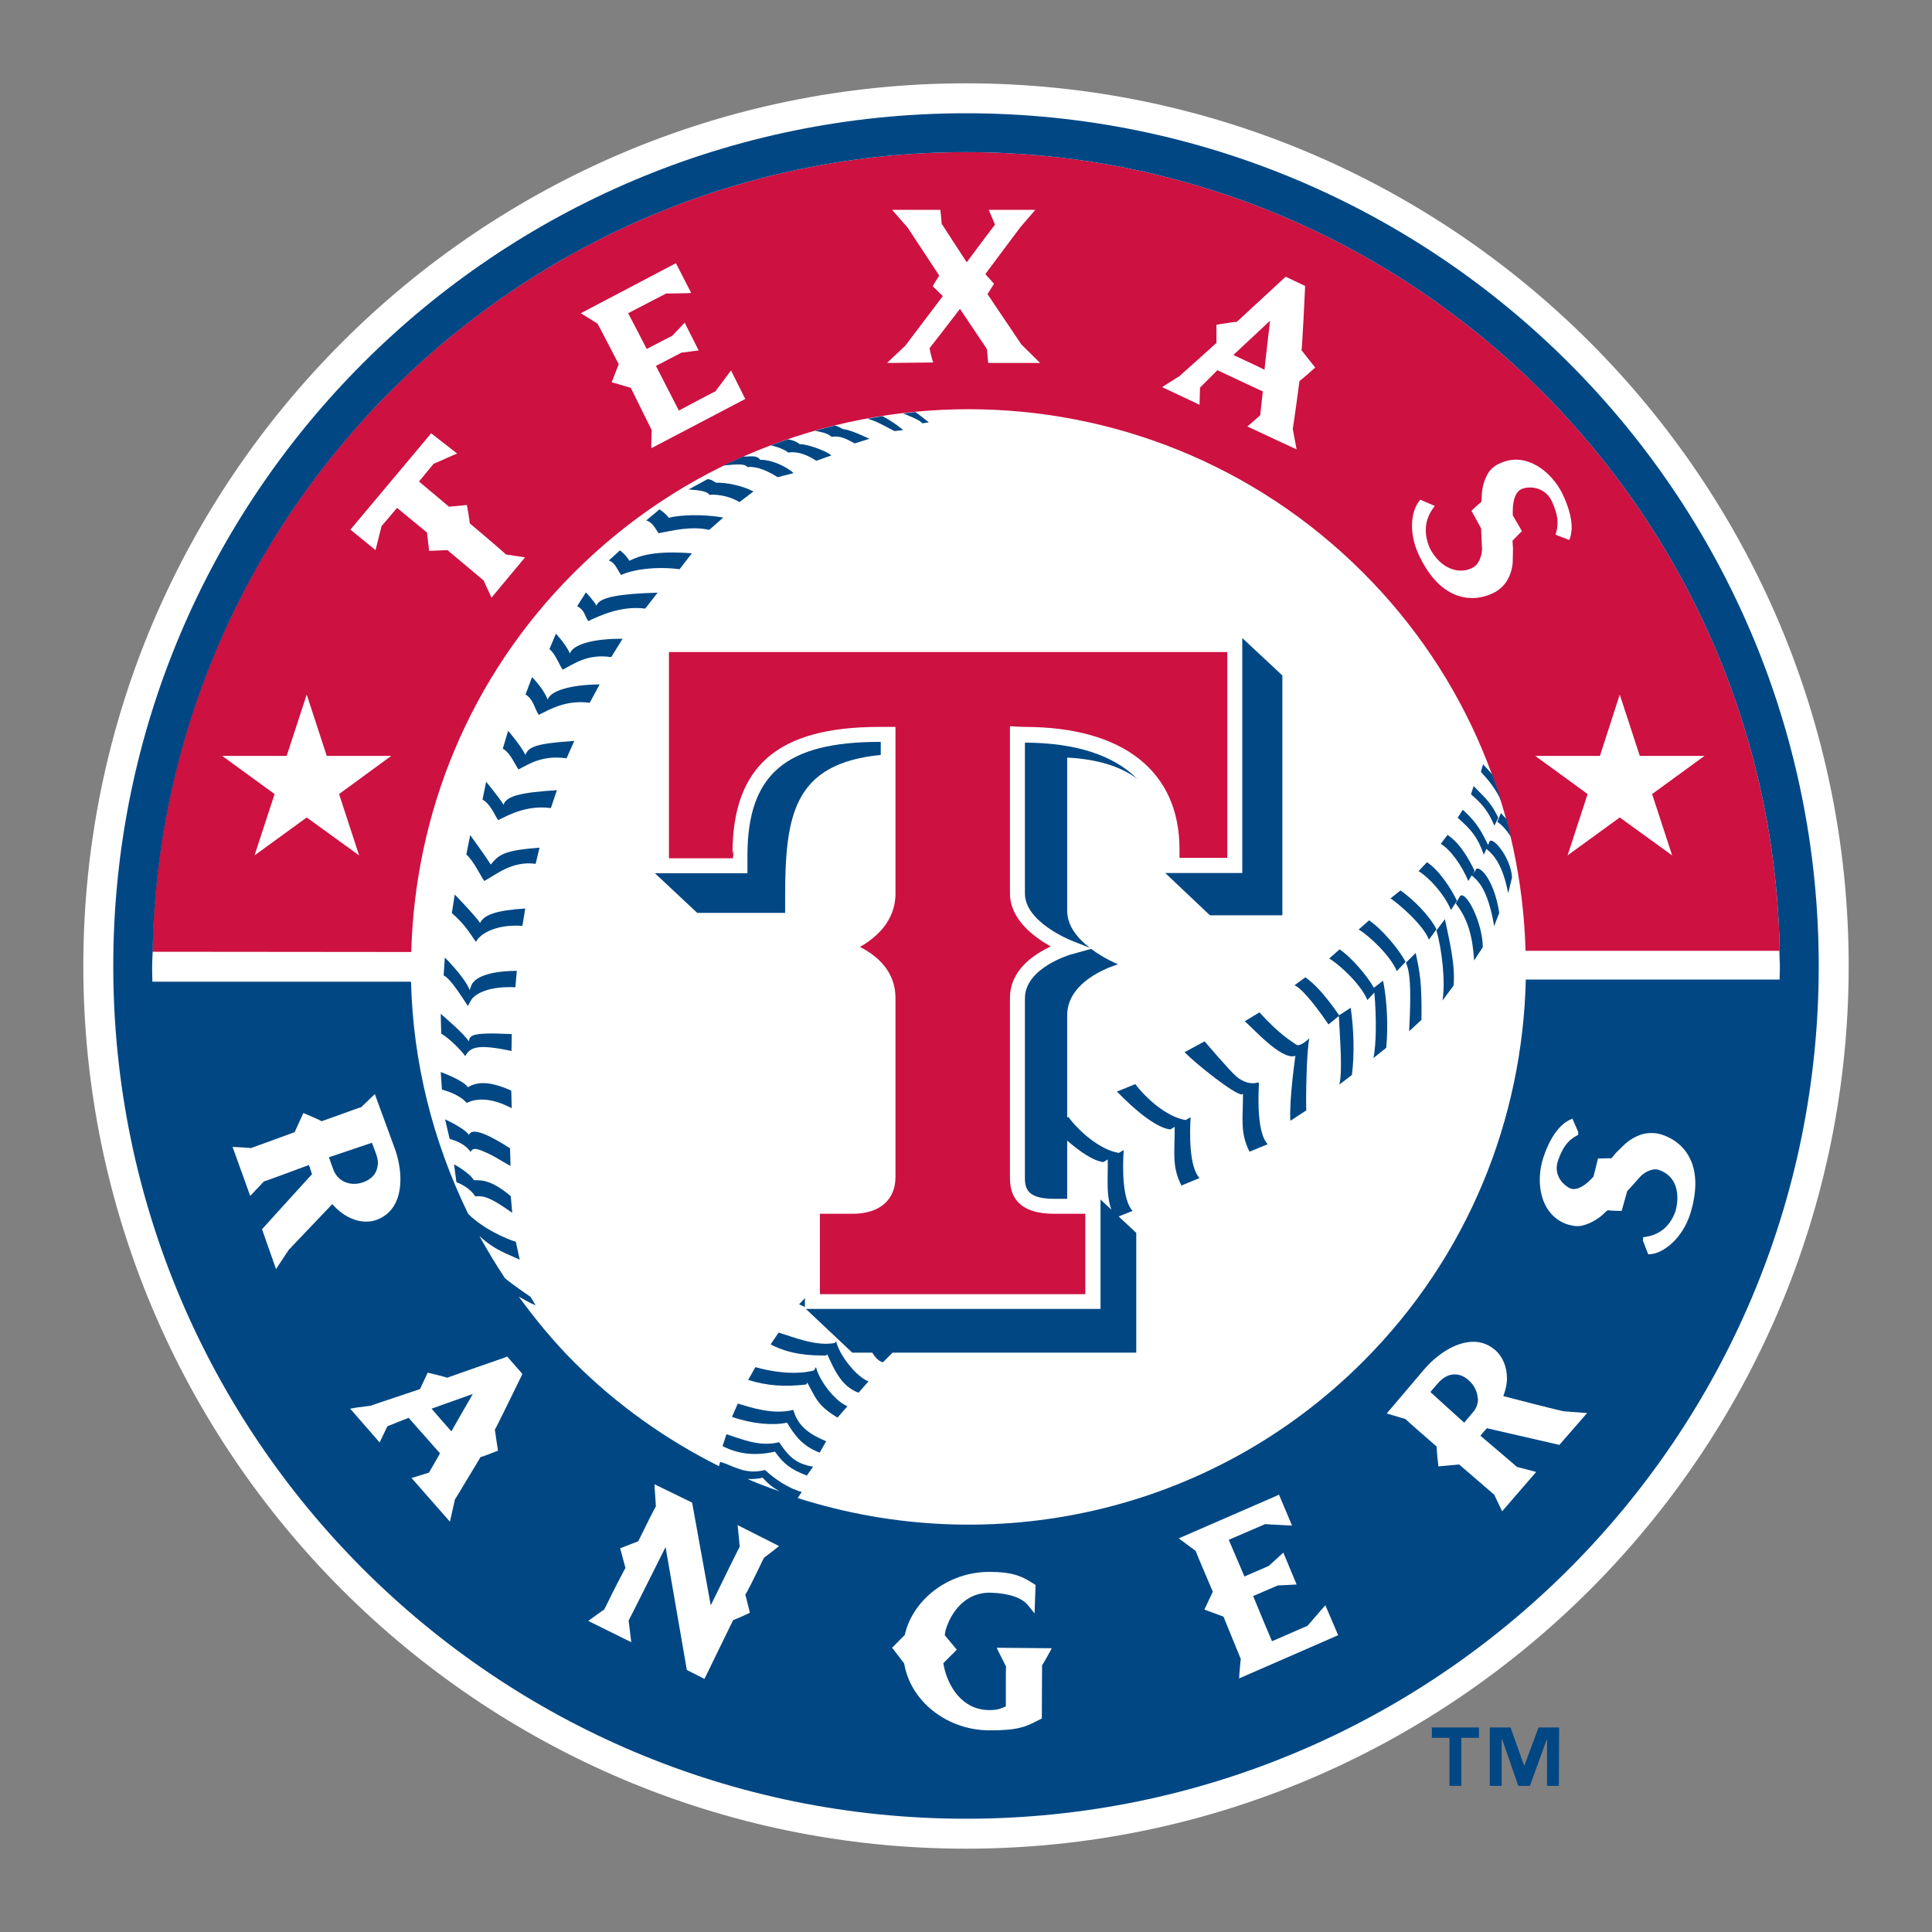 <?xml version="1.0" encoding="utf-8"?>
<!-- Generator: Adobe Illustrator 28.0.0, SVG Export Plug-In . SVG Version: 6.00 Build 0)  -->
<svg version="1.1" id="Layer_1" xmlns="http://www.w3.org/2000/svg" xmlns:xlink="http://www.w3.org/1999/xlink" x="0px" y="0px"
	 viewBox="0 0 800 800" style="enable-background:new 0 0 800 800;" xml:space="preserve">
<rect x="0" y="0" width="800" height="800" fill="#808080" stroke="none"/>
<style type="text/css">
	.st0{clip-path:url(#SVGID_00000048494293555139668510000002254373201842056606_);}
	.st1{clip-path:url(#SVGID_00000046303324365552744650000018157048111292924576_);fill:#EE2E24;}
	.st2{clip-path:url(#SVGID_00000054982849839081884190000018060313375980926596_);}
	.st3{clip-path:url(#SVGID_00000145031199686539006830000000574796110793153960_);fill:#FFFFFF;}
	.st4{clip-path:url(#SVGID_00000145031199686539006830000000574796110793153960_);fill:#101E27;}
	.st5{clip-path:url(#SVGID_00000145031199686539006830000000574796110793153960_);fill:#BBC4CA;}
	.st6{clip-path:url(#SVGID_00000145031199686539006830000000574796110793153960_);fill:#0053BC;}
	.st7{fill:#00833E;}
	.st8{fill:#231F20;}
	.st9{fill:#FFFFFF;}
	.st10{fill:#A7A9AC;}
	.st11{clip-path:url(#SVGID_00000008140829165989580220000011532100236281996947_);}
	.st12{clip-path:url(#SVGID_00000065062177234777492330000015838300669116309889_);fill:#FFFFFF;}
	.st13{clip-path:url(#SVGID_00000065062177234777492330000015838300669116309889_);fill:#CD1141;}
	.st14{clip-path:url(#SVGID_00000065062177234777492330000015838300669116309889_);fill:#004784;}
</style>
<g>
	<g>
		<defs>
			<rect id="SVGID_00000042716588488500051720000011724821002897645190_" x="34.5" y="34.5" width="731" height="731"/>
		</defs>
		<clipPath id="SVGID_00000088132030094169050880000009383170533161089202_">
			<use xlink:href="#SVGID_00000042716588488500051720000011724821002897645190_"  style="overflow:visible;"/>
		</clipPath>
		<g style="clip-path:url(#SVGID_00000088132030094169050880000009383170533161089202_);">
			<defs>
				<rect id="SVGID_00000000181985492192450970000000610114090639797154_" x="-122.1" y="-122.1" width="1044.2" height="1044.2"/>
			</defs>
			<clipPath id="SVGID_00000021099863646020989630000010474434615813015223_">
				<use xlink:href="#SVGID_00000000181985492192450970000000610114090639797154_"  style="overflow:visible;"/>
			</clipPath>
			<path style="clip-path:url(#SVGID_00000021099863646020989630000010474434615813015223_);fill:#FFFFFF;" d="M400,34.5
				c-201.5,0-365.5,164-365.5,365.5c0,201.5,163.9,365.5,365.5,365.5s365.5-164,365.5-365.5C765.5,198.5,601.5,34.5,400,34.5"/>
			<path style="clip-path:url(#SVGID_00000021099863646020989630000010474434615813015223_);fill:#FFFFFF;" d="M737,400
				c0-2.1-0.1-4.2-0.2-6.3H631.7c-1.7-56.8-24-113.2-67.3-156.6c-90.2-90.2-236.5-90.2-326.7,0c-43.5,43.5-65.9,100.1-67.4,157.1
				l-107.2-0.1c0,2-0.1,3.9-0.1,5.8c0,0.6,0,1.1,0,1.7c0,1.5,0.1,3,0.1,4.5h107.2c1.4,57.2,23.7,114,67.4,157.7
				c90.2,90.2,236.5,90.2,326.7,0c43.8-43.8,66.1-100.8,67.4-158.2h105.1c0-1.5,0.1-3,0.1-4.5C737,400.7,737,400.4,737,400"/>
			<path style="clip-path:url(#SVGID_00000021099863646020989630000010474434615813015223_);fill:#CD1141;" d="M400,63
				C216.1,63,66.3,211,63.1,394.1l107.2,0.1c1.5-57,23.8-113.6,67.4-157.1c90.2-90.2,236.5-90.2,326.7,0
				c43.4,43.4,65.7,99.7,67.3,156.6h105.1c0,2.1,0.1,4.2,0.2,6.3h0C737,214.1,585.8,63,400,63"/>
			<path style="clip-path:url(#SVGID_00000021099863646020989630000010474434615813015223_);fill:#004784;" d="M400,46.9
				C205,46.9,46.9,205,46.9,400C46.9,595,205,753.1,400,753.1c195,0,353.1-158.1,353.1-353.1C753.1,205,595,46.9,400,46.9
				 M309.5,612.4c2.1,0.1,4.1,0,6.3-0.5c2.5,2.8,4.6,4.3,7,5.6C318.3,616,313.9,614.3,309.5,612.4 M737,401.1c0,1.5-0.1,3-0.1,4.5
				H631.8c-1.3,57.4-23.6,114.4-67.4,158.2c-63.3,63.3-154.3,82-234.1,56.5l1.7-2.5c-5.1-1.3-11.5-5.5-15.2-9.1
				c-8.3,2.1-12.9-1.7-18.6-3.4l-0.5,1.8c-21.6-10.8-42-25.1-60-43.1c-8.6-8.6-16-17.7-22.9-27.1c2.3,1.3,4.9,2.8,7,3.6l-2.1-3.5
				c0,0-5.9-3.9-10.6-7.7c-3.8-5.7-7.3-11.6-10.6-17.5c6.8,6.2,11.5,7.3,16.7,9.8l-1.6-7.4c-4.4-1.4-13.2-5.2-19.7-11.5
				c-14.8-30.3-22.9-63.1-23.7-96.2H63.1c0-1.5-0.1-3-0.1-4.5c0-0.6,0-1.1,0-1.7c0,0,0,0,0,0.1c0-1.9,0.1-3.9,0.2-5.9
				C66.3,211,216.1,63,400,63c185.9,0,337,151.2,337,337h0C737,400.4,737,400.7,737,401.1"/>
			<path style="clip-path:url(#SVGID_00000021099863646020989630000010474434615813015223_);fill:#FFFFFF;" d="M156,505.1
				c4-1.5,6.8-4.3,8.4-8.4c2.2-5.7,1.8-13.8-1.1-21.6l-8.1-22.1l-1.2,1.2c0,0-4.5,4.3-4.5,4.3c-0.1-0.1-5.5,1.9-5.5,1.9
				s-10.8,3.9-10.9,3.9c0-0.3-6.5-3-6.5-3l-1-0.4c0,0-3.2,7.1-3.6,7.9c-0.8,0.3-18,6.6-18.1,6.6c0-0.1-5.9-0.4-5.9-0.4l-1.7-0.1
				l7.3,20.3c0,0,5.7-6,5.7-6c0.1,0.1,14.6-5.3,18.6-6.8c0.1,0.4,1.1,3,1.3,3.8c-0.9,0.9-20.7,22.8-20.7,22.8l5.8,16.5
				c0,0,5.1-7.8,5.3-8c0.3-0.4,16.8-17.6,18-18.9C142.8,504.6,150,507.3,156,505.1 M155.9,484.6c-0.8,2.2-2.7,3.9-5.4,4.9
				c-2.9,1.1-6,0.9-8.4-0.4h0c-1.8-1-3.2-2.6-4-4.6c0,0-1.3-3.5-1.9-5.3c1.8-0.6,16.1-5.4,17.8-6c0.5,1.4,1.7,4.5,1.7,4.5
				c0.5,1.4,0.8,2.8,0.8,4C156.4,482.8,156.2,483.8,155.9,484.6"/>
			<path style="clip-path:url(#SVGID_00000021099863646020989630000010474434615813015223_);fill:#FFFFFF;" d="M209.1,562.1
				c0,0-23.9,8.3-24,8.4c0-0.2-7.1-1.9-7.1-1.9l-0.9-0.2c0,0-2.8,6-3.2,6.8c-0.9,0.3-20,6.7-20,6.7s0.1,0.1,0.1,0.1
				c-0.9,0.1-2.5,0.3-6.1,0.8c0,0-2.9,0.5-2.9,0.5l12.2,14c0,0,2.9-6,3.2-6.7c0.7-0.3,7.7-3.1,8.8-3.5c0.9,1,12.1,13.7,13,14.7
				c-0.6,1.1-4.2,7.4-4.6,8c-0.7,0.2-7.2,2.2-7.2,2.2l15.9,18.1c0,0,2.1-9.3,2.1-9.3c0,0.2,4.1-6.7,4.1-6.7s6.5-10.7,6.5-10.8
				c0.1,0.2,6.4-2.3,6.4-2.3l0.8-0.3c0,0-1.3-8.6-1.3-8.7c0.2,0,11.1-22.4,11.1-22.4l0.3-0.7l-6.3-7.2 M195.8,577.2
				c-2.1,3.6-7.8,13.5-8.9,15.5c-1.5-1.7-6.7-7.6-8.2-9.4C181,582.5,191.9,578.6,195.8,577.2"/>
			<path style="clip-path:url(#SVGID_00000021099863646020989630000010474434615813015223_);fill:#FFFFFF;" d="M306.3,640.5
				c-0.1-0.1-8.1,16.3-8.1,16.3s-2.3,4.8-3.9,7.9c-1.1-5.8-7.7-42.5-7.7-42.5l-15.6-7.6l0.1,1.9c0,0,0.5,7.3,0.5,7.3
				c-0.1-0.2-4.3,8.3-4.3,8.3s-2.6,5.3-3,6.1c-0.8,0.3-7.5,2.9-7.5,2.9s2.2,8.2,2.2,8.2c-0.2,0-5.7,10.9-5.7,10.9s-3.1,6.4-3.2,6.4
				c-0.1-0.1-5,3.5-5,3.5l-1.5,1.1l17.8,8.8c0,0-1.1-9-1.1-9c0.1,0,11.3-22.4,15.3-30.4c1,5.9,8.8,50.9,8.8,50.9l7.3,3.7
				c0,0,11.8-24.2,11.9-24.4c0.1,0.2,6.1-2.6,6.1-2.6l0.8-0.4c0,0-1.8-7.5-1.9-7.5c0.3,0,4.8-9.2,4.8-9.2s2.9-6.1,3-6.1
				c0.1,0,4.8-3.7,4.8-3.7l1.4-1.1l-17.2-8.7C305.5,631.7,306.3,640.5,306.3,640.5"/>
			<path style="clip-path:url(#SVGID_00000021099863646020989630000010474434615813015223_);fill:#FFFFFF;" d="M416.6,690.1
				c-0.1,0-0.1,5.6-0.1,5.6l0,10.9c-1.3,0.4-2.7,1.6-7.1,1.5c-10.9-0.1-17.2-9.8-18.8-19.4c0.1-0.1,4.9-4.9,4.9-4.9l0.7-0.7
				c0,0-4.4-5.3-5-6c0-0.2,0.3-1.9,0.3-1.9c2.2-7.7,8.3-15.9,18.6-15.7c7.4,0.2,12.9,2,15.5,5.1c0,0,0.9,1.1,0.9,1.1l1.9,2.4
				l0.4-11.8l-0.8-0.5c-5.3-3.6-9.9-4.9-18-4.9c-15.6-0.2-29.9,9.5-34.6,23.3c0,0.1-0.8,2.9-0.8,2.9c0-0.1-4.5,4.5-4.5,4.5l-0.7,0.7
				l5,6.5c2.6,15.7,17.7,27.5,34.9,27.7c12.1,0.1,15.6-1.6,19.7-3.7l2.4-1.2c0,0,0.1-22,0.1-22.1c0.2,0,3.1-5.3,3.1-5.3l0.9-1.7
				l-22.8-0.2C412.7,682.5,416.6,690,416.6,690.1"/>
			<path style="clip-path:url(#SVGID_00000021099863646020989630000010474434615813015223_);fill:#FFFFFF;" d="M541.3,673.3
				c0-0.1-9.5,4.1-9.5,4.1s-3.7,1.6-5.1,2.2c-0.5-1.1-7.1-16.9-7.8-18.7c1.7-0.7,10.2-4.4,10.2-4.4c0,0,6.2-0.3,6.2-0.3l1.6-0.1
				l-5.5-13.2c0,0-6,5.5-6,5.5c0,0-9.9,4.3-9.9,4.3s-0.1,0.1-0.2,0.1c-0.7-1.7-5.8-13.5-6.5-15.2c1.6-0.7,14.7-6.3,15.1-6.5
				c0.6,0.1,11.1,0.6,11.1,0.6l-5.4-12.8l-1.5,0.7L488.1,637l7,5.2c0,0.3,6.5,15.5,7.1,16.9c-0.4,0.8-3.5,7.4-3.5,7.4
				s7.1,2.6,7.9,2.9c0.3,0.8,7.2,17.5,7.2,17.6c-0.1,0-0.6,6.1-0.6,6.1l-0.1,1.9l41-17.9l-5.3-12.4
				C548.8,664.6,541.4,673.3,541.3,673.3"/>
			<path style="clip-path:url(#SVGID_00000021099863646020989630000010474434615813015223_);fill:#FFFFFF;" d="M622.5,578.1
				c0.9-2.5,1.5-4.9,1.5-7.3c0-4.7-1.7-9-4.9-11.8c-3.3-2.8-7.1-3.9-11.5-3.2c-6,0.9-12.8,5.2-18.2,11.6l-15.2,17.9
				c0,0,7.8,2.3,7.8,2.3c0,0.2,12.8,11.3,12.9,11.4c0,0,0,0.1,0,0.4c0,1.5,0.6,6.7,0.6,6.7l0.1,1.1c0,0,7.8-0.7,8.6-0.8
				c0.7,0.6,14.6,12.6,14.6,12.6c0,0.2,2.5,5.3,2.5,5.3l0.7,1.5l14.1-16.3c0,0-7.9-2.1-8-2.1c0-0.1-11.8-10.1-15.1-12.9
				c0.5-0.7,2.1-2.5,2.7-3.1c1.2,0.3,30,6.9,30,6.9l11.5-13.2c0,0-9.4-0.7-9.5-0.7C647.6,584.6,624.3,578.6,622.5,578.1 M612,579.3
				c0,2-0.7,4-2.1,5.5c0,0-2.4,2.9-3.6,4.3c-1.5-1.3-12.6-11.4-14-12.7c0.9-1.1,3.1-3.6,3.1-3.6c1.8-2.1,3.8-3.3,5.8-3.6
				c2.4-0.4,4.8,0.4,6.9,2.3c2.4,2.1,3.7,4.9,3.8,7.6C612,579.1,612,579.2,612,579.3"/>
			<path style="clip-path:url(#SVGID_00000021099863646020989630000010474434615813015223_);fill:#FFFFFF;" d="M700.1,480.4
				c-2.3-5.2-6.7-9-12.4-10.7c-2.5-0.8-5.5-0.6-7.5-0.1h0c-3.2,0.9-6,2.9-7.2,4c0,0-3.9,3.8-3.9,3.8c-0.1,0.1-1.3,1.6-1.8,2.2
				c-0.8,0-5.6,0.1-5.6,0.1s-1.8,7.3-1.9,7.6c-0.1,0-0.7,0.7-0.7,0.7c-4.4,4.6-7.3,4.6-8.6,4.2c-2.8-1.1-7.6-5.4-5.3-11.8
				c1.9-5.3,3.9-8,7.4-10l0.9-0.5l0-1.2l-2.4-5.5l-1.5,0.7c-4.2,2.2-8,7.7-10.5,15.3c-3.4,10.2-1.4,23.3,9.1,27.5
				c1.7,0.6,4.1,1.3,6.5,0.9c2.9-0.6,5.9-2.1,8.6-4.3c0,0,1.7-1.6,1.7-1.6c0,0,0.7-0.5,0.8-0.6c0.1,0.2,4.8,0.3,4.8,0.3h0.9
				c0,0,2.3-8.2,2.3-8.2c0.1,0,5.6-6.2,5.6-6.2c2.1-2,5.1-3.2,7-2.7c3.2,0.9,5.5,2.9,6.8,5.4c1.6,3.2,1.8,7.3,0.6,11.8
				c-2.7,7.6-8,9.9-12,10.6l-1.4,0.2l-0.1,1.4l2.2,5.7l1.2-0.1c4.7-0.4,12.9-6,16.3-17C702.6,493.7,702.7,486.2,700.1,480.4"/>
			<path style="clip-path:url(#SVGID_00000021099863646020989630000010474434615813015223_);fill:#FFFFFF;" d="M209.5,229.6
				c0-0.2-14.7-12.7-15-12.9c0,0,0,0,0-0.1c0-1-1-6.5-1-6.5l-0.2-1c0,0-6.6,0.7-7.4,0.7c-0.6-0.5-10.9-9.2-12.4-10.4
				c1.1-1.4,6.1-7.4,6.1-7.4c0,0.1,8-3.5,8-3.5l1.7-0.7l-10.8-8.4l-0.7,0.9l-32.7,39l10.4,8.5c0,0,2.5-10,2.5-10
				c0.1,0,4.8-5.6,6.4-7.5c1.5,1.2,11.8,9.7,12.4,10.2c0.1,0.8,0.9,7.6,0.9,7.6s6.8-0.3,7.6-0.3c0.6,0.5,15,12.6,15,12.6
				c0,0.2,2.5,5.5,2.5,5.5l0.7,1.6l13.9-16.7C217.6,230.8,209.5,229.6,209.5,229.6"/>
			<path style="clip-path:url(#SVGID_00000021099863646020989630000010474434615813015223_);fill:#FFFFFF;" d="M256.2,150.8
				c-0.3,0.8-2.9,7.5-2.9,7.5s7.1,2,7.9,2.3c0.4,0.9,8.7,17.5,8.7,17.6c-0.1,0-0.2,5.5-0.2,5.5l0,1.9l38.9-20.4l-5.9-11.8
				c0,0-6.5,8.7-6.5,8.7c-0.1-0.1-12.5,6.5-15.1,7.9c-0.9-1.7-8.6-16.8-9.5-18.5c1.7-0.8,10.6-5.5,10.6-5.5c0,0.1,5.5-0.7,5.5-0.7
				l1.6-0.2l-5.8-11.5c0,0-5.2,5.5-5.2,5.5c0-0.1-8.2,4.2-10.5,5.4c-0.9-1.7-6.8-13.2-7.7-14.8c1.8-0.9,15.7-8.2,15.8-8.2
				c0,0.1,8.5-0.1,8.5-0.1l1.8-0.1l-6.3-12.3l-1,0.5l-38.4,20.2l6.9,4.3C247.7,134.3,255,148.6,256.2,150.8"/>
			<path style="clip-path:url(#SVGID_00000021099863646020989630000010474434615813015223_);fill:#FFFFFF;" d="M496.9,160.5
				c0.5-0.5,6.2-6.2,7.2-7.2c1.3,0.6,17.5,8.2,18.8,8.8c-0.1,1.3-1,9.1-1.1,9.9c-0.6,0.5-5.3,4.6-5.3,4.6l20.4,9.5l-1.6-8.5
				c0.1,0,2.8-19.6,2.8-19.9c0.2,0.1,5.7-4.8,5.7-4.8l0.8-0.7c0,0-5.6-7.1-5.7-7.2c0.3,0,1.5-25.9,1.5-25.9l0-0.7l-8-3.8l-0.6,0.5
				c0,0-19.6,18.1-19.7,18.2c0-0.2-7.4,1-7.4,1l-1,0.2c0,0,0,6.7,0,7.5c-0.7,0.7-15.5,13.9-15.5,13.9c0.1-0.1-5.3,3.3-5.3,3.3
				l-1.7,1.1l15.5,7.3C496.7,167.5,496.9,161.3,496.9,160.5 M510.7,147c1.8-1.7,12-11.2,15.2-14.2c-0.5,4.4-2.1,17.9-2.3,20.3
				C521.5,152,512.9,148,510.7,147"/>
			<path style="clip-path:url(#SVGID_00000021099863646020989630000010474434615813015223_);fill:#FFFFFF;" d="M604.1,246.8
				c4.9,1.5,10.1,1,14.9-1.6c2.3-1.2,4.4-3.5,5.2-5.1c1.8-3,2.2-6.6,2.2-7.7l0.1-5.5c0-0.1-0.2-2.3-0.2-3c0.6-0.6,3.9-4,3.9-4
				s-3.7-6.3-3.8-6.5c0,0,0-0.2,0-0.4c0-0.3,0-1.1,0-1.3c0-4.9,1.3-8.2,3.7-9.2c2.9-1.3,9.6-1.1,12.5,5.1c2.4,5.3,2.9,8.8,1.8,12.8
				l-0.3,1l5.7,2.2l0.4-1.1c1.9-6-1.2-13.8-3.2-18c-4.7-9.5-15.1-17.3-25.3-12.9c-1.6,0.6-3.7,1.8-5.1,3.7c-1.6,2.4-2.7,5.6-3,9
				l-0.1,2.4c0-0.1-0.1,1.1-0.1,1.2c-0.2-0.1-3.5,3-3.5,3l-0.6,0.6c0,0,4,7.3,4,7.3v0.2c0,1.4,0.4,8.3,0.4,8.3
				c-0.1,3.1-1.5,6.3-3.3,7.4c-2.3,1.5-5.3,2-8.3,1.2c-2.8-0.7-6.7-2.8-9.9-8.6c-3.5-7.7-1.3-13.3,1.1-16.7l0.8-1.1l-6-2.6l-0.5,0.7
				c-3.4,4.2-4.5,13.7,0.4,23.2C592.2,239.4,597.8,244.9,604.1,246.8"/>
			<path style="clip-path:url(#SVGID_00000021099863646020989630000010474434615813015223_);fill:#FFFFFF;" d="M384.9,144.2
				c0.6-0.7,11-14.2,12.6-16.3c1.5,2.2,11.2,16.7,11.2,16.7c0,0,0,0,0,0.1c0,0.7,0.4,4.6,0.4,4.6l0.1,1l21.5,0l-7.8-7.7
				c0,0-12-17.8-14-20.8c0.6-0.9,2.7-4.3,2.7-4.3s-2.8-3.1-3.6-4c1-1.4,14.5-19.4,14.5-19.4l6.2-7.2l-19.3,0l0.7,1.6
				c0,0,1.5,3.6,1.9,4.5c-0.7,0.9-10.2,13.5-11.7,15.6c-1.5-2.3-10.4-15.9-10.4-16v-0.1c0-0.7-0.4-4.6-0.4-4.6l-0.1-1l-20,0l6.4,7.3
				c0,0,11.2,17,13.1,19.9c-0.6,0.9-2.7,4.4-2.7,4.4s3.2,3.1,4.2,4.1c-1.1,1.5-15.5,20.5-15.5,20.5c0,0-5.5,5.2-5.5,5.2l-2.1,2
				l19.2-0.2C386.2,150,385,145,384.9,144.2"/>
			<polyline style="clip-path:url(#SVGID_00000021099863646020989630000010474434615813015223_);fill:#FFFFFF;" points="
				670.7,287.6 679,313 705.8,313 684.1,328.8 692.4,354.2 670.7,338.5 649.1,354.2 657.4,328.8 635.7,313 662.5,313 			"/>
			<polyline style="clip-path:url(#SVGID_00000021099863646020989630000010474434615813015223_);fill:#FFFFFF;" points="127,287.6 
				135.3,313 162,313 140.4,328.8 148.7,354.2 127,338.5 105.4,354.2 113.7,328.8 92,313 118.7,313 			"/>
			<path style="clip-path:url(#SVGID_00000021099863646020989630000010474434615813015223_);fill:#004784;" d="M612.4,719.6h-7.3
				v19.9h-4.9v-19.9h-7.3v-4.3h19.5 M645.5,739.5h-4.9v-19.3h-0.1l-7,19.3h-4.8l-6.7-19.3h-0.2v19.3h-4.9v-24.2h8.6l5.6,15.8h0.1
				l5.9-15.8h8.5L645.5,739.5L645.5,739.5z"/>
			<path style="clip-path:url(#SVGID_00000021099863646020989630000010474434615813015223_);fill:#004784;" d="M384.6,174.9
				c0,0-3.3-2.7-5.6-4.3c-1.7,0.2-3.4,0.4-5.1,0.6c1.6,0.6,7.3,2.8,8,4.1"/>
			<path style="clip-path:url(#SVGID_00000021099863646020989630000010474434615813015223_);fill:#004784;" d="M374,178.1
				c0,0-3.5-3.1-8.6-5.8c-2.1,0.3-4.1,0.7-6.1,1.1c3.8,1,7.3,3.2,11.1,5.1"/>
			<path style="clip-path:url(#SVGID_00000021099863646020989630000010474434615813015223_);fill:#004784;" d="M353.9,183.6l6.1-1.9
				c0,0-8-3.9-10.9-4c-1.5-0.7-2.2-1.3-3.4-1.5c-2.8,0.7-5.5,1.4-8.2,2.2c1.8,0.3,5.5,1,6.8,2.5
				C348.4,180.2,351.3,182.3,353.9,183.6"/>
			<path style="clip-path:url(#SVGID_00000021099863646020989630000010474434615813015223_);fill:#004784;" d="M338,190.8l6.2-2.2
				c-0.7-1.1-8.7-4.6-13.1-4.7c-1.6-1.3-3.4-1.7-4.8-2c-2.4,0.8-4.7,1.6-7.1,2.5c0.8,0.2,5.1,1.2,7.2,3
				C330.7,186.7,335,188.8,338,190.8"/>
			<path style="clip-path:url(#SVGID_00000021099863646020989630000010474434615813015223_);fill:#004784;" d="M309.4,193.4
				c4.6-0.5,9.6,2.3,12.6,4.2l6.6-1.7c-3.5-3.2-10-5.7-13.8-5.5c-1.6-2.3-4.9-1.1-7-1.4l-8.2,3.7
				C300.8,192.8,308.6,191.4,309.4,193.4"/>
			<path style="clip-path:url(#SVGID_00000021099863646020989630000010474434615813015223_);fill:#004784;" d="M306.2,207.9l5.8-4.4
				c-4.5-2.4-11.6-3.8-15.3-3.6c-1.8-0.7-1.6-1.3-3.7-1.5l-7.9,4.3c1,0.1,7.7,0.2,8.6,2.2C298.3,204.5,303.3,206.1,306.2,207.9"/>
			<path style="clip-path:url(#SVGID_00000021099863646020989630000010474434615813015223_);fill:#004784;" d="M272.7,220.8
				c5.4-1,13.3-3.1,21-1.4l5.8-5.1c-8.7-1.5-17.9-1.1-22.6,0.1c-1.1-1.7-3.8-3.5-3.8-3.5l-5.5,4.6
				C270.2,216.3,271.1,218.5,272.7,220.8"/>
			<path style="clip-path:url(#SVGID_00000021099863646020989630000010474434615813015223_);fill:#004784;" d="M257.2,238.1
				c4.5-2.2,14.2-3.7,24.2-2.4l5.1-6.6c-15-1.1-21.2,0.8-25.9,3.1c-1.6-2.7-3.9-4.3-3.9-4.3l-4.6,4.2
				C254.7,232.9,255.6,235.9,257.2,238.1"/>
			<path style="clip-path:url(#SVGID_00000021099863646020989630000010474434615813015223_);fill:#004784;" d="M247,250.8
				c-1.6-2.7-4.4-5.5-4.4-5.5L239,251c3.3,1.8,3,4,4.6,6.2c4.5-2.2,13.6-6.5,23.6-5.2l5.1-6.6C256.7,245.9,248.1,247.2,247,250.8"/>
			<path style="clip-path:url(#SVGID_00000021099863646020989630000010474434615813015223_);fill:#004784;" d="M236,270.6
				c-1.6-3.7-5.8-8.2-5.8-8.2l-2.7,6.4c2.4,1.8,3.9,6.2,5.5,8.5c4.5-2.3,10.2-6.7,20.1-5.2l4.7-7.6C245.3,264.4,237.1,267,236,270.6
				"/>
			<path style="clip-path:url(#SVGID_00000021099863646020989630000010474434615813015223_);fill:#004784;" d="M226.8,289.7
				c-2-5-6.5-9.3-6.5-9.3l-2.7,7.2c3.3,1.8,3.9,6.3,5.5,8.4c4.5-2.2,11.2-6.3,21.1-5l4.1-7.6C236.2,283.5,227.8,286.1,226.8,289.7"
				/>
			<path style="clip-path:url(#SVGID_00000021099863646020989630000010474434615813015223_);fill:#004784;" d="M217.6,312.6
				c-2.3-4.4-7.2-10-7.2-10l-2.2,7.4c3.3,1.9,4.8,6.3,6.5,8.6c4.5-2.3,9.9-6,19.9-4.6l3.2-7.2C222.7,307.8,218.7,309.1,217.6,312.6"
				/>
			<path style="clip-path:url(#SVGID_00000021099863646020989630000010474434615813015223_);fill:#004784;" d="M208.5,333.2
				c-1.6-2.7-7.2-9.5-7.2-9.5l-1.5,7.4c3.4,1.9,4.9,6.3,6.5,8.5c4.4-2.2,11.9-6.3,21.8-5l2.5-7.4
				C216.1,328.1,209.7,329.5,208.5,333.2"/>
			<path style="clip-path:url(#SVGID_00000021099863646020989630000010474434615813015223_);fill:#004784;" d="M203.2,358
				c-1.6-2.7-8.5-12.2-8.5-12.2l-1.6,8c3.3,3.1,5.8,8.7,7.4,11c4.5-2.3,11.4-8.5,21.3-7.1l1.6-6.7C209,352.1,206.7,353.7,203.2,358"
				/>
			<path style="clip-path:url(#SVGID_00000021099863646020989630000010474434615813015223_);fill:#004784;" d="M197.1,390
				c1.9-3.8,9.2-7.4,19.2-6.6l1.2-7.2c-11.8,0.7-17.2,2.6-18.7,6c-1.7-2.7-10.5-11.8-10.5-11.8l-1.2,7.7
				C193,383.1,195.4,387.9,197.1,390"/>
			<path style="clip-path:url(#SVGID_00000021099863646020989630000010474434615813015223_);fill:#004784;" d="M193.7,416.5
				c0.4-0.4,0.9-1.7,1.8-3c1.8-2.1,6.9-5.2,17.9-4.7l0.6-6.8c-12.7,0.1-16.7,3.2-17.8,4.5c-1,0.9-1.4,2.6-1.7,3.5
				c-1.9-5.2-10.3-13.5-10.3-13.5l-0.5,7.4C186.7,405.2,192.1,414.2,193.7,416.5"/>
			<path style="clip-path:url(#SVGID_00000021099863646020989630000010474434615813015223_);fill:#004784;" d="M211.9,458.9
				l-0.2-7.3c-9.6-4.3-14.4-3.5-18-1.4c-1.6-2.8-11.2-6.3-11.2-6.3l0.5,7.3c3.9,0.9,8.6,3.3,10.2,5.5
				C197.7,454.5,204,454.7,211.9,458.9"/>
			<path style="clip-path:url(#SVGID_00000021099863646020989630000010474434615813015223_);fill:#004784;" d="M192.6,437.3
				c2.1-3.4,4.4-5.3,19.2-2.1l0.1-7c-17.5-0.9-17.2,0.7-17.8,3c-1.5-2.8-11.6-11.4-11.6-11.4l0.2,8.2
				C186,429.9,191.1,435,192.6,437.3"/>
			<path style="clip-path:url(#SVGID_00000021099863646020989630000010474434615813015223_);fill:#004784;" d="M194.9,477
				c0.9-2.3,3.6-1,7.2,0.6c3.2,1.5,5.6,3.2,9.3,5.2l-0.2-7.3c-8-5.2-15.9-9.1-17-5.5c-1.6-2.7-9.9-6.5-9.9-6.5l1.9,8.1
				C190.4,472.7,193.3,474.7,194.9,477"/>
			<path style="clip-path:url(#SVGID_00000021099863646020989630000010474434615813015223_);fill:#004784;" d="M196.8,495.4
				c3.8-0.5,7.1,1,15.3,6.8l-0.6-6.9c-8.3-7-12.4-6.6-15.3-6.6c-1.6-3-8.2-6.6-8.2-6.6l1,7.4C192.5,490.9,195.2,492.9,196.8,495.4"
				/>
			<path style="clip-path:url(#SVGID_00000021099863646020989630000010474434615813015223_);fill:#004784;" d="M536.8,432.6
				c-2.6-1.8-7.1-4.4-15.3-13.4l-6.1,3.7c2.8,2.1,15.2,16.4,21,14.3c0,0-2.6,17.8-2.1,26.9l6.6-4.3c-0.2-4.8,0.1-25.2,1.3-29.9
				C542.5,429.6,538.5,433.7,536.8,432.6"/>
			<path style="clip-path:url(#SVGID_00000021099863646020989630000010474434615813015223_);fill:#004784;" d="M554.5,420.4
				c-6.3-9.1-10.4-13.2-14-15.7L536,408c1.9,0.5,6.9,5.6,14.1,16.2l4.3-3.5c0.6,11.8,1.5,23,0.2,28.4l5.2-4
				c1.1-8.6,0.8-18.7-0.5-27.8"/>
			<path style="clip-path:url(#SVGID_00000021099863646020989630000010474434615813015223_);fill:#004784;" d="M322.6,597.2
				c-8.4,2.1-16.1-1.6-21.8-3.3l-1.6,4.9c8.1,4.2,15.9,3.6,21.7,2.3c3.3,4.6,6,7.2,13.2,9.9l2.6-3.7
				C329.1,606.2,326.1,602.3,322.6,597.2"/>
			<path style="clip-path:url(#SVGID_00000021099863646020989630000010474434615813015223_);fill:#004784;" d="M328.5,583.8
				c-8.4,2.1-17.2-0.9-23-2.6l-2.4,5.5c8.7,3,16.9,3.6,22.8,2.4c3,5,6.3,9.7,13.5,12.4l2.7-4.7C336,594.2,330.5,591.1,328.5,583.8"
				/>
			<path style="clip-path:url(#SVGID_00000021099863646020989630000010474434615813015223_);fill:#004784;" d="M337.9,566.1
				l-0.9,1.4c-8.3,2.1-18.4,0.3-24.2-1.4l-3,5.3c8.1,2.5,15.1,2.9,24,1.9l0.5-0.8c3.3,6,4.1,9.5,12.5,14.5l4.1-4.7
				C345.6,580.1,339.2,571.6,337.9,566.1"/>
			<path style="clip-path:url(#SVGID_00000021099863646020989630000010474434615813015223_);fill:#004784;" d="M346.2,555.4
				l-0.5,0.7c-8,1.5-17.5-2.6-23.3-4.3l-3.3,4.9c8.1,4.2,16,4.6,23,4.6l0.4-0.6c3,6.5,5.8,13.3,13,16l4.1-4.7
				C354.3,569.9,347.5,560.9,346.2,555.4"/>
			<path style="clip-path:url(#SVGID_00000021099863646020989630000010474434615813015223_);fill:#004784;" d="M330.9,540.1
				c0.7,0.4,1.6,0.7,2.4,1.1v-3.7"/>
			<path style="clip-path:url(#SVGID_00000021099863646020989630000010474434615813015223_);fill:#004784;" d="M469,501.4
				c-4.3-4.5-4.2-17.9-3.7-25.2l-2,1.2c-8.1-1.3-16.9-9.4-20.9-14.9l-0.5,0.2v-42.3c0-15.3,21.1-21.1,21.1-21.1s-5.8-2.3-11.2-6.4
				l-8.6,2.4c-0.2,0.1-18.8,5.5-18.8,18.1V488c0,5.1,2.1,8.4,12.2,8.4h5.3c0-0.5,0-1,0-1.5v-22.6c5.3,4.6,10.8,8.4,15,8.9l1.8-1.1
				c0.1,9.1-0.7,14.5,1.5,20.8l-4.5-4.2v45.3h-122l19.2,18.1h8.3c1.2,2,2.7,3.6,4.4,4l4-4h100.9v-49.6l-7.3-6.8"/>
			<path style="clip-path:url(#SVGID_00000021099863646020989630000010474434615813015223_);fill:#004784;" d="M493,462.6l-2,1.2
				c-8.1-1.3-16.8-9.4-20.9-14.9l-7.6,3.1c6.9,7.1,15.9,14.9,22.1,15.7l1.8-1.1c0.1,10.7-1.3,16.2,2.8,24.3l7.5-3.1
				C492.4,483.2,492.6,469.8,493,462.6"/>
			<path style="clip-path:url(#SVGID_00000021099863646020989630000010474434615813015223_);fill:#004784;" d="M521.3,448.6
				l-0.3-0.4c-2.7,0.9-6.1,0.1-9.1-2.5c-3-2.6-13.1-14.5-13.1-14.5l-8.3,4.5c4.8,4.9,20.5,17.4,23.7,17.5l0.5-0.3
				c0,10.5-1.3,16,2.7,24l7.5-3.1C520.7,469.3,520.9,455.8,521.3,448.6"/>
			<path style="clip-path:url(#SVGID_00000021099863646020989630000010474434615813015223_);fill:#004784;" d="M568.9,409
				c-3.1-5.4-9.4-12.6-14.2-15.9l-4.3,3.8c4.3,2.5,13.2,10.8,15.8,17.2l2.9-3.1c0.9,10.3,0.8,21.8-0.4,27.1l5.3-4.2
				c0.9-9.3,0.3-19.9-1.3-27.8"/>
			<path style="clip-path:url(#SVGID_00000021099863646020989630000010474434615813015223_);fill:#004784;" d="M582.2,398.6
				c1.3,3.4,2.4,7.6,1.3,28.4l5.1-4.7c0.2-15.6-0.7-19.8-2.4-27.7"/>
			<path style="clip-path:url(#SVGID_00000021099863646020989630000010474434615813015223_);fill:#004784;" d="M594.8,385.3
				c2.3,7.9,3.8,21.2,2.5,29l4.6-6.2c0.8-8.8-2-19.7-3.6-27.5"/>
			<path style="clip-path:url(#SVGID_00000021099863646020989630000010474434615813015223_);fill:#004784;" d="M604.6,371l-1.8,3.1
				c5.1,6.5,7,13.9,7.6,23.6l3.6-5.5C613.9,382,607.1,368.7,604.6,371"/>
			<path style="clip-path:url(#SVGID_00000021099863646020989630000010474434615813015223_);fill:#004784;" d="M610.9,360.6l-1,1.2
				l0.7-1.2c-2.7-5.5-6-11.3-11.2-14.9l-2.8,3.7c4.2,2.6,8.7,9,11.4,15.4l1.4-2.3c2.3,2,6.6,5.1,9.3,21l2.1-5.5
				C618.5,362.9,611.5,357.2,610.9,360.6"/>
			<path style="clip-path:url(#SVGID_00000021099863646020989630000010474434615813015223_);fill:#004784;" d="M616.7,348.6
				l-0.5,1.3c-2.7-5.4-4.4-9.1-10.5-14.6l-2.1,3.3c5.7,5.1,8.2,7.9,10.8,15.3l1.3-2.8l-0.2,0.4c3.2,2.6,6.8,6.8,9,18.4l1.6-6.6
				C625.6,355,617.8,345.8,616.7,348.6"/>
			<path style="clip-path:url(#SVGID_00000021099863646020989630000010474434615813015223_);fill:#004784;" d="M566.9,381.1
				l-4.3,3.8c4.3,2.5,13.1,10.8,15.8,17.2l3.6-3.8C579.2,392.9,572.1,384.6,566.9,381.1"/>
			<path style="clip-path:url(#SVGID_00000021099863646020989630000010474434615813015223_);fill:#004784;" d="M579.9,368.7
				l-4.1,3.3c3,2,13.3,10.6,15.9,17.1l3.1-4.3C592.1,379.3,585.2,372.4,579.9,368.7"/>
			<path style="clip-path:url(#SVGID_00000021099863646020989630000010474434615813015223_);fill:#004784;" d="M600.8,376.8l2.5-3.8
				c-2.7-5.5-7.2-12.4-12.4-16l-3.5,3.7C591.7,363.3,598.1,370.3,600.8,376.8"/>
			<path style="clip-path:url(#SVGID_00000021099863646020989630000010474434615813015223_);fill:#004784;" d="M618.8,341.9l1.6-3.3
				c-2.7-5.5-4.1-7-10.2-13.1l-1.1,3.4C613.3,332.5,616.1,335.5,618.8,341.9"/>
			<path style="clip-path:url(#SVGID_00000021099863646020989630000010474434615813015223_);fill:#004784;" d="M620,340.3
				c1.9,1.3,3.7,3.2,5.7,6.3c-0.6-2.5-1.2-4.9-1.9-7.4l-2.3-2.5"/>
			<path style="clip-path:url(#SVGID_00000021099863646020989630000010474434615813015223_);fill:#004784;" d="M617.9,320.7
				c-0.9-1.1-2.1-2.4-3.8-4.2l-0.9,3.1c3.1,3.4,6.2,7,8.7,12.6C620.6,328.3,619.3,324.5,617.9,320.7"/>
			<polyline style="clip-path:url(#SVGID_00000021099863646020989630000010474434615813015223_);fill:#004784;" points="
				482.5,361.5 501,379 531,379 531,279.7 514.4,264.2 514.4,361.5 			"/>
			<path style="clip-path:url(#SVGID_00000021099863646020989630000010474434615813015223_);fill:#004784;" d="M424.4,370
				c0,11.8,18.9,19.3,19.1,19.4l7.8,3.1c-4.9-3.8-9.4-8.9-9.4-15.4v-63.4l3,0.2c11.6,1,20,4.1,26,8.6c-9.7-9.7-25.2-14.9-46.5-15
				C424.4,313.3,424.4,370,424.4,370"/>
			<path style="clip-path:url(#SVGID_00000021099863646020989630000010474434615813015223_);fill:#004784;" d="M364.2,307.2
				c-38.8,0-54.6,13.4-54.7,46.8l0,7.6h-38.3l17.5,16.4h36.4l0-6.1c0-34.2,3.3-55.7,39.6-59.3v-5.4H364.2z"/>
			<path style="clip-path:url(#SVGID_00000021099863646020989630000010474434615813015223_);fill:#CD1141;" d="M418.2,488v-74.7
				c0-11.7,9.9-18.1,16.9-21.4c-6.8-3.8-16.9-11.1-16.9-22v-69.2l3.3,0.2c0,0,3,0.1,2.8,0.1c40.8,0,64.1,18.4,64.1,50.6v3.6h19.8
				V270H277v85.4h26.5c0.2-1.7,0.3-3.5,0.3-3.5l-0.5,1.7c0-36.4,18.7-52.6,60.8-52.6h6.7v69c0,11.8-8.6,18.6-14.7,22.1
				c6.2,3.2,14.7,9.4,14.7,21.2v74c0,9.6-6.6,15.3-17.7,15.3h-13.6v33.3h109.9v-33.3h-12.9C424.4,502.6,418.2,497.7,418.2,488"/>
		</g>
	</g>
</g>
</svg>
